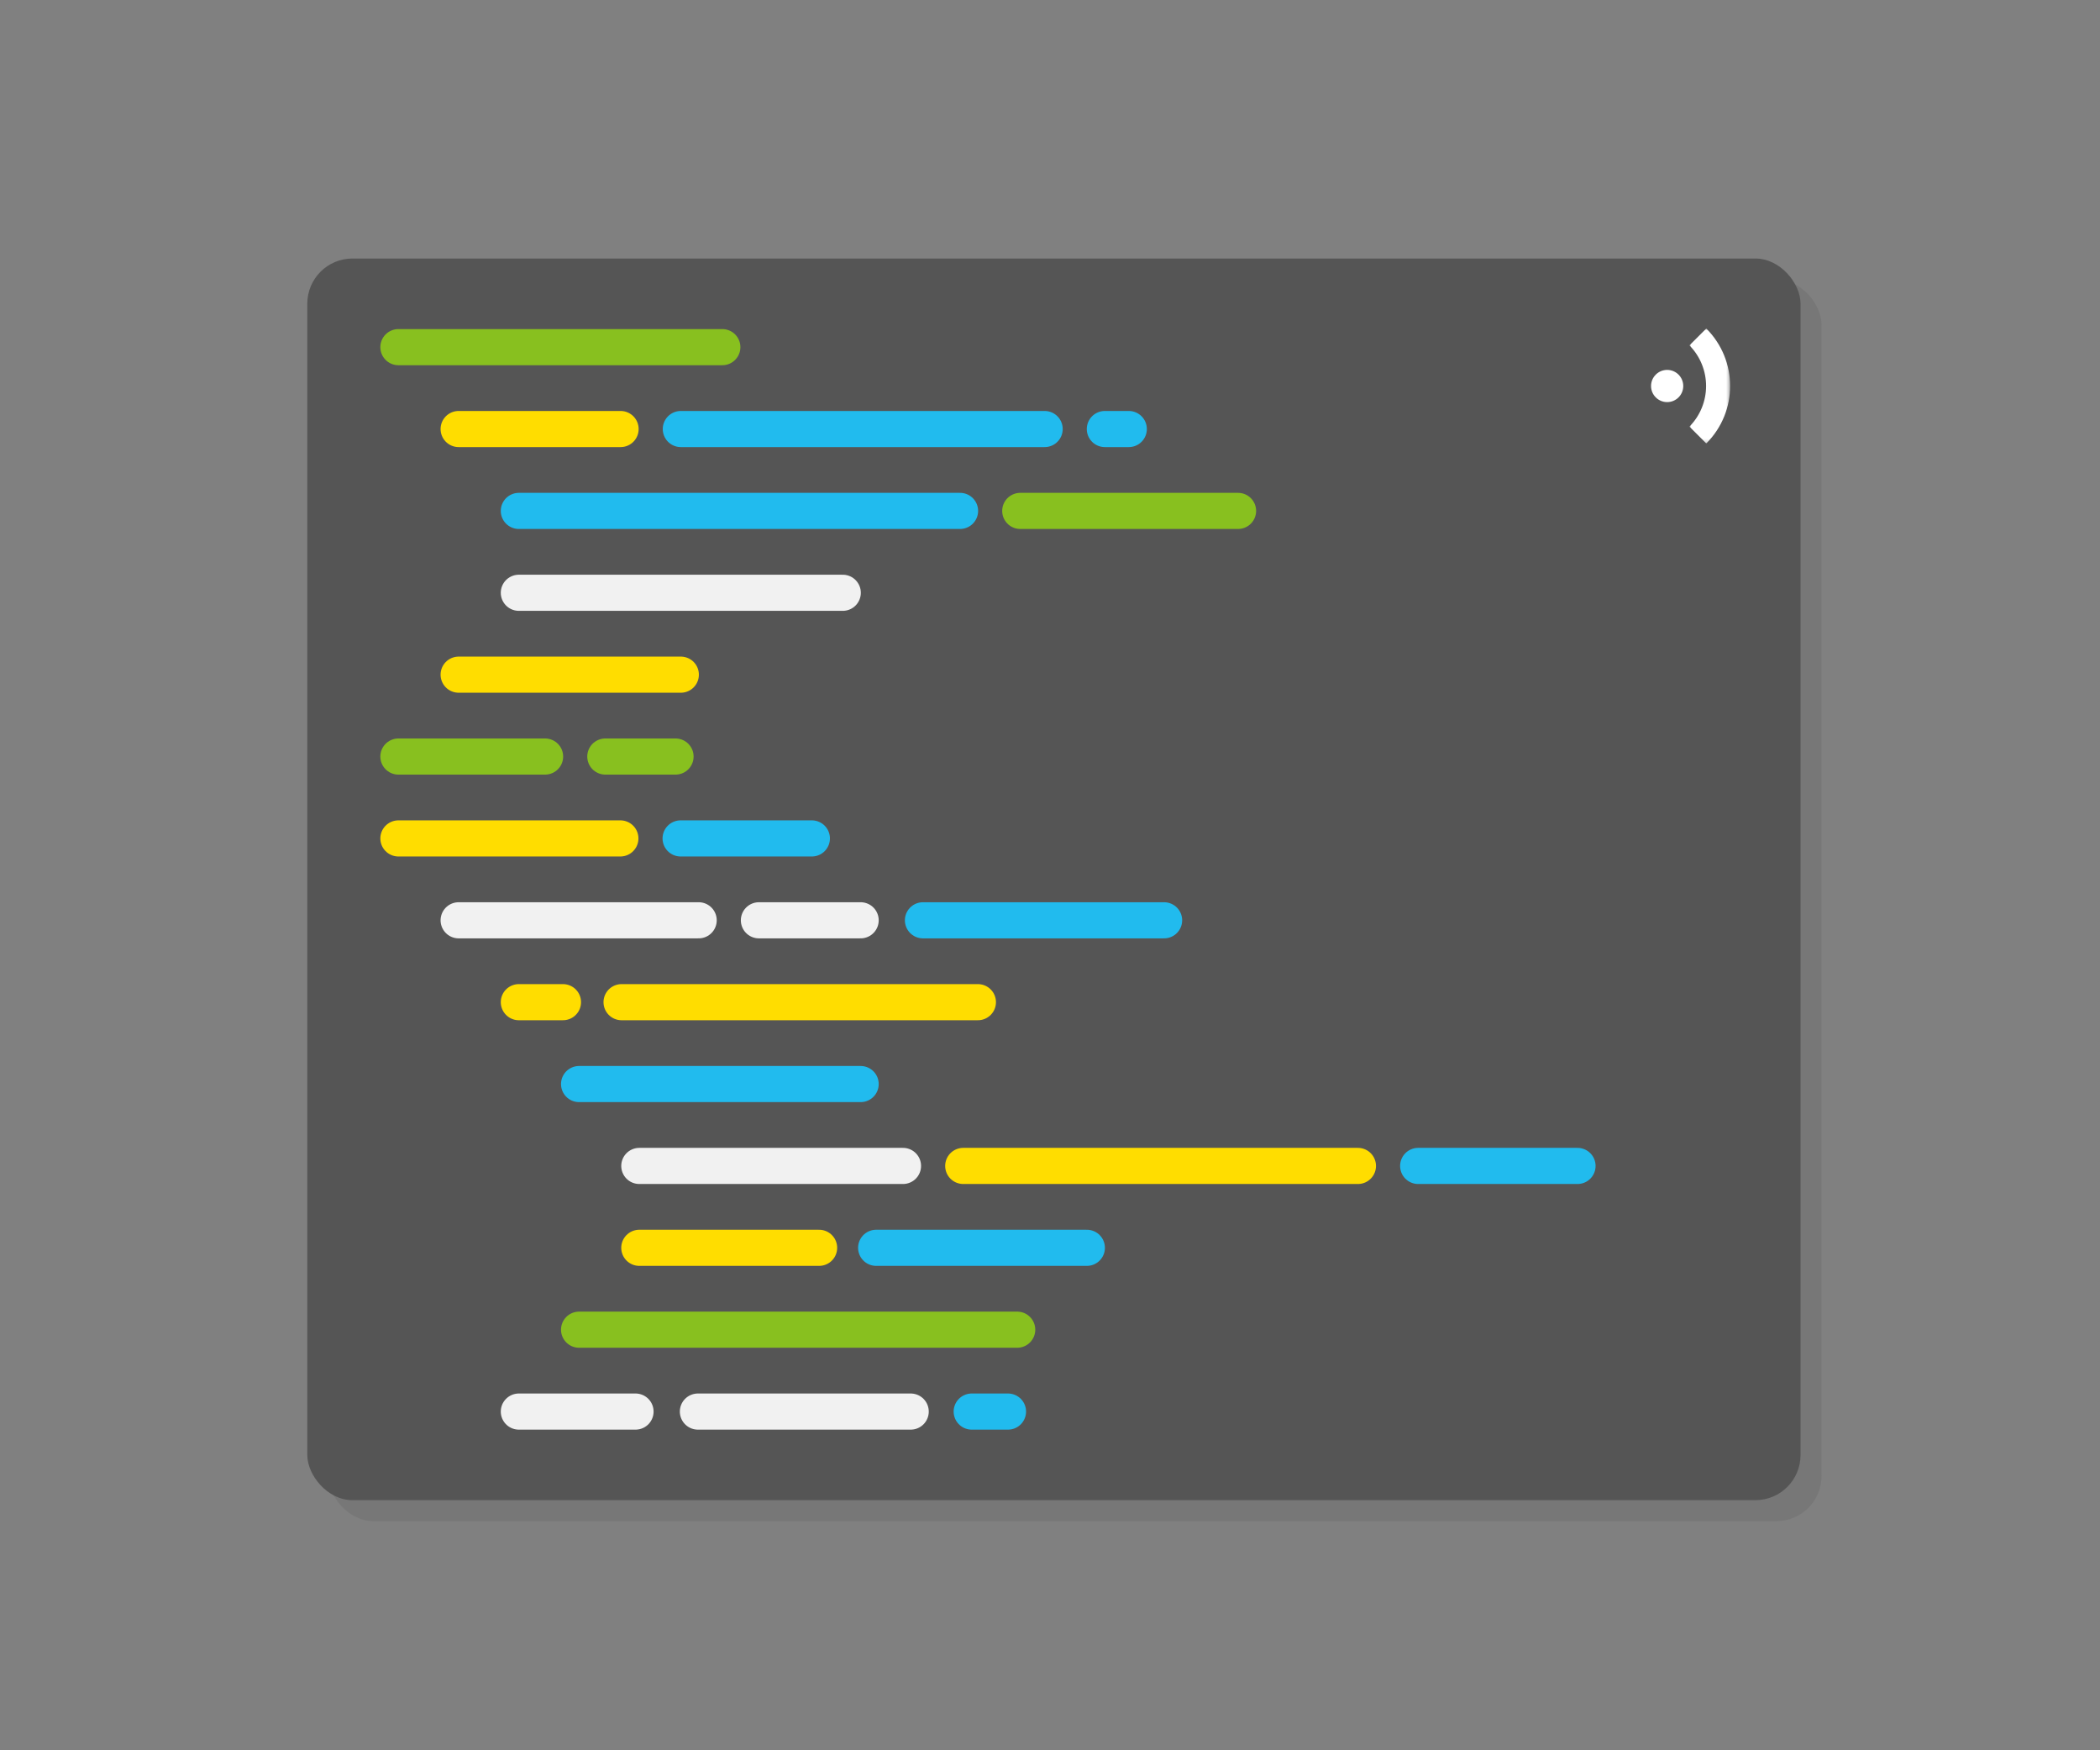 <?xml version="1.0" encoding="UTF-8"?>
<svg xmlns="http://www.w3.org/2000/svg" xmlns:xlink="http://www.w3.org/1999/xlink" id="Layer_1" data-name="Layer 1" viewBox="0 0 600 500">
  <rect x="0" y="0" width="600" height="500" fill="#808080" stroke="none"/>
  <defs>
    <style>
      .cls-1, .cls-2 {
        fill: #555;
      }

      .cls-3 {
        mask: url(#mask);
      }

      .cls-3, .cls-4, .cls-5, .cls-6, .cls-7 {
        fill: none;
      }

      .cls-2 {
        opacity: .2;
      }

      .cls-4 {
        stroke: #88c01f;
      }

      .cls-4, .cls-5, .cls-6, .cls-7 {
        stroke-linecap: round;
        stroke-miterlimit: 10;
        stroke-width: 10.32px;
      }

      .cls-8 {
        fill: #fff;
        fill-rule: evenodd;
      }

      .cls-5 {
        stroke: #21bbee;
      }

      .cls-6 {
        stroke: #f1f1f1;
      }

      .cls-7 {
        stroke: #fd0;
      }
    </style>
    <mask id="mask" x="482.69" y="93.85" width="11.63" height="32.83" maskUnits="userSpaceOnUse">
      <g id="mask-2">
        <polygon id="path-1" class="cls-8" points="482.69 93.85 494.32 93.85 494.32 126.68 482.69 126.68 482.69 93.85"></polygon>
      </g>
    </mask>
  </defs>
  <rect class="cls-2" x="93.8" y="79.85" width="426.64" height="354.7" rx="12.9" ry="12.9"></rect>
  <g>
    <rect class="cls-1" x="87.8" y="73.85" width="426.64" height="354.7" rx="12.9" ry="12.9"></rect>
    <polyline class="cls-4" points="113.83 99.17 196.18 99.17 206.38 99.17"></polyline>
    <polyline class="cls-7" points="131.04 122.56 172.21 122.56 177.31 122.56"></polyline>
    <polyline class="cls-5" points="194.52 122.56 288.34 122.56 298.47 122.56"></polyline>
    <polyline class="cls-5" points="315.67 122.56 321.76 122.56 322.51 122.56"></polyline>
    <polyline class="cls-5" points="148.24 145.95 248.73 145.95 274.3 145.95"></polyline>
    <polyline class="cls-4" points="291.5 145.95 345.42 145.95 353.73 145.95"></polyline>
    <polyline class="cls-6" points="148.24 169.34 230.59 169.34 240.79 169.34"></polyline>
    <polyline class="cls-7" points="131.04 192.73 187.52 192.73 194.52 192.73"></polyline>
    <polyline class="cls-4" points="113.83 216.12 145.54 216.12 155.74 216.12"></polyline>
    <polyline class="cls-4" points="172.95 216.12 189.03 216.12 193.01 216.12"></polyline>
    <line class="cls-7" x1="113.83" y1="239.51" x2="177.25" y2="239.51"></line>
    <line class="cls-5" x1="194.46" y1="239.51" x2="231.96" y2="239.51"></line>
    <polyline class="cls-6" points="131.04 262.9 189.42 262.9 199.62 262.9"></polyline>
    <polyline class="cls-6" points="216.83 262.9 235.69 262.9 245.9 262.9"></polyline>
    <polyline class="cls-5" points="263.7 262.9 282.57 262.9 332.6 262.9"></polyline>
    <polyline class="cls-7" points="148.24 286.29 150.64 286.29 160.85 286.29"></polyline>
    <polyline class="cls-7" points="177.59 286.29 179.98 286.29 279.4 286.29"></polyline>
    <polyline class="cls-5" points="165.45 309.68 235.69 309.68 245.9 309.68"></polyline>
    <polyline class="cls-6" points="182.66 333.07 247.8 333.07 258 333.07"></polyline>
    <polyline class="cls-7" points="275.21 333.07 377.78 333.07 387.98 333.07"></polyline>
    <polyline class="cls-5" points="405.19 333.07 446.6 333.07 450.72 333.07"></polyline>
    <polyline class="cls-7" points="182.66 356.46 223.83 356.46 234.03 356.46"></polyline>
    <polyline class="cls-5" points="250.33 356.46 300.32 356.46 310.53 356.46"></polyline>
    <polyline class="cls-4" points="165.45 379.85 280.43 379.85 290.63 379.85"></polyline>
    <polyline class="cls-6" points="148.24 403.24 171.38 403.24 181.58 403.24"></polyline>
    <polyline class="cls-6" points="199.4 403.24 249.99 403.24 260.2 403.24"></polyline>
    <polyline class="cls-5" points="277.63 403.24 277.8 403.24 288 403.24"></polyline>
  </g>
  <g>
    <g class="cls-3">
      <path id="Fill-1" class="cls-8" d="m487.51,126.68c9.08-9.07,9.08-23.76,0-32.83l-4.82,4.81c6.35,6.44,6.35,16.77,0,23.21l4.82,4.81Z"></path>
    </g>
    <path id="Fill-4" class="cls-8" d="m480.93,110.27c0,2.54-2.06,4.6-4.6,4.6s-4.6-2.06-4.6-4.6,2.06-4.6,4.6-4.6,4.6,2.06,4.6,4.6h0Z"></path>
  </g>
</svg>
